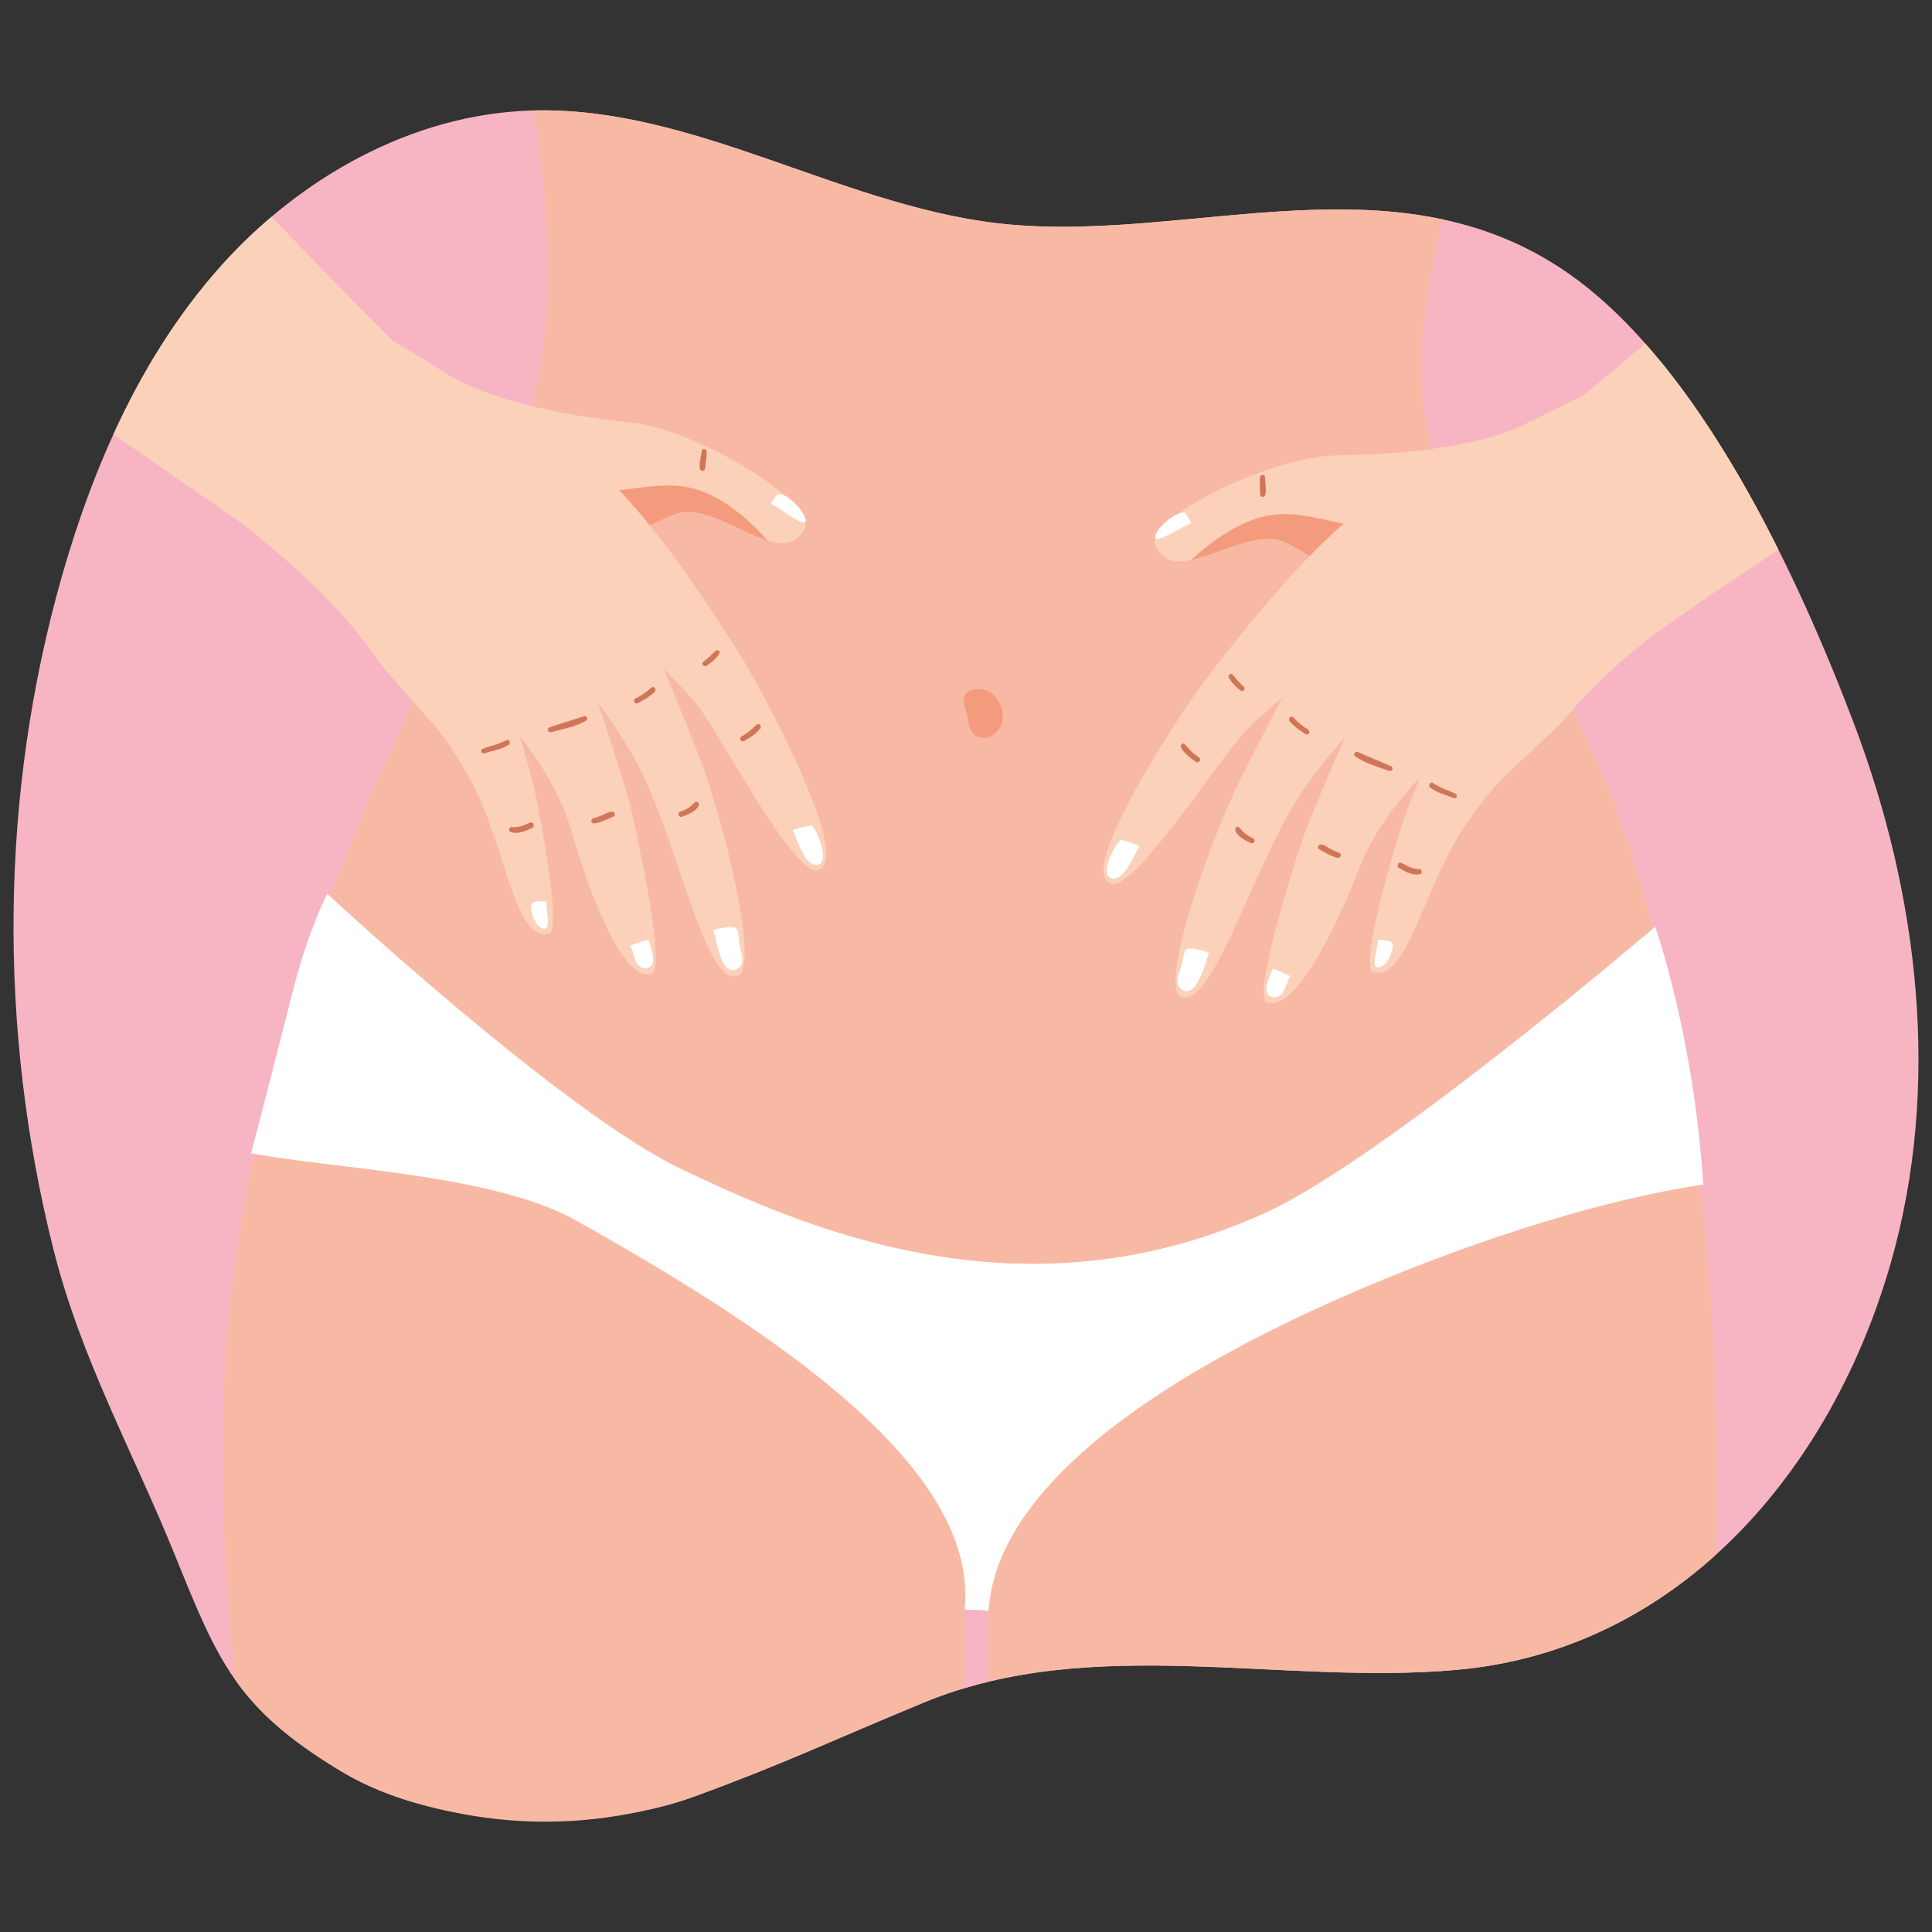 <?xml version="1.0" encoding="UTF-8"?> <svg xmlns="http://www.w3.org/2000/svg" xmlns:xlink="http://www.w3.org/1999/xlink" xmlns:xodm="http://www.corel.com/coreldraw/odm/2003" xml:space="preserve" width="500px" height="500px" version="1.1" style="shape-rendering:geometricPrecision; text-rendering:geometricPrecision; image-rendering:optimizeQuality; fill-rule:evenodd; clip-rule:evenodd" viewBox="0 0 500 500"><rect x="0" y="0" width="500" height="500" fill="#333333" stroke="none"/> <defs> <style type="text/css"> .fil5 {fill:#D17559;fill-rule:nonzero} .fil2 {fill:#F59B7D;fill-rule:nonzero} .fil0 {fill:#F7B5C4;fill-rule:nonzero} .fil1 {fill:#F8B9A4;fill-rule:nonzero} .fil4 {fill:#FBD1B9;fill-rule:nonzero} .fil3 {fill:white;fill-rule:nonzero} </style> </defs> <g id="Слой_x0020_1">  <path class="fil0" d="M489.37 326.71c13,-45.5 7.28,-94.98 -9.55,-139.4 -14.29,-37.71 -39.72,-93.02 -74.4,-116.89 -43.87,-30.17 -95.53,-8.22 -143.4,-12.25 -42.8,-3.61 -81.88,-31 -124.78,-29.56 -30.73,1.03 -59.53,17.37 -79.88,40.03 -20.33,22.67 -32.97,51.2 -41.32,80.41 -16.08,56.43 -16.55,117.06 -2.26,174.08 7.13,28.5 20.64,52.56 31.48,79.32 11.07,27.26 15.8,39.65 43.27,56.1 24.39,14.61 64.56,16.12 91.18,6.38 23.82,-8.71 36.1,-14.72 59.53,-24.38 43.36,-17.86 92.6,-4.28 137.93,-8.41 57.77,-5.24 96.99,-52.12 112.2,-105.43l0 0 0 0z"></path> <path class="fil1" d="M444.03 402.41c1.4,-58.74 -3.16,-114.6 -18.26,-169.47 -7.68,-27.93 -17.31,-49.36 -32.68,-73.34 -17.41,-27.12 -29.21,-45.25 -24.05,-80.51 1.08,-7.39 2.58,-14.84 4.36,-22.31 -35.88,-7.67 -74.75,4.48 -111.38,1.39 -42.48,-3.58 -81.33,-30.61 -123.86,-29.58 1.97,12.51 3.1,23.71 3.55,34.99 2.15,53.46 -24.08,92.77 -44.35,139.06 -20.99,47.96 -36.79,100.24 -39.26,154.44 -1.22,26.8 0.08,52.14 2.72,77.59 5.99,8.5 14.03,15.69 27.71,23.88 4.88,2.92 10.39,5.32 16.3,7.22 20.33,6.31 40.9,7.51 61.72,2.85 4.64,-0.96 9.06,-2.19 13.16,-3.69 23.82,-8.71 36.1,-14.72 59.53,-24.38 43.36,-17.86 92.6,-4.28 137.93,-8.41 26.3,-2.39 48.75,-13.41 66.86,-29.73l0 0z"></path> <path class="fil2" d="M257.49 180.26c-0.03,-0.06 -0.06,-0.14 -0.11,-0.21 -0.19,-0.24 -0.42,-0.42 -0.69,-0.53 -0.48,-0.37 -1.02,-0.67 -1.59,-0.88 -1.87,-0.66 -5.25,-0.37 -5.64,2.13 -0.15,1.03 0.13,2.35 0.7,3.59 0.03,0.51 0.17,1 0.39,1.5 0,1.52 0.33,3.04 1.45,4.09 0.89,0.8 2.06,1.1 3.18,0.95 0.31,0.06 0.64,0.02 0.84,-0.21 0.3,-0.09 0.6,-0.22 0.87,-0.38 3.61,-2.18 3.22,-7.25 0.6,-10.05l0 0z"></path> <path class="fil3" d="M428.36 239.83c0,0 -69.85,59.78 -100.56,73.89 -63.35,29.11 -120.06,3.75 -151.41,-11.13 -30.56,-14.51 -91.7,-71.28 -91.7,-71.28 0,0 -4.71,9.1 -8.4,23.24 -4.34,16.77 -9.22,36.15 -11.32,43.91 20.76,3.98 62.61,5.39 83.94,17.31 54.53,30.49 104.37,65.01 100.74,100.79l6.19 0.29c2.38,-36.87 57.48,-68.64 112.68,-89.87 27.61,-10.62 52.22,-17.39 72.26,-20.43 -2.41,-38.65 -12.42,-66.7 -12.42,-66.7l0 -0.02 0 0z"></path> <path class="fil0" d="M249.65 416.56l-0.18 20.37c2.05,-0.62 4.12,-1.18 6.2,-1.68l0.17 -18.4 -6.19 -0.29z"></path> <path class="fil4" d="M396.43 108.73c3.84,12.27 -24.77,50.02 -36.22,47.13 -8.93,-2.28 -13.98,-8.37 -27.16,-15.3 -10.48,-5.52 -29.09,12.53 -34.05,0.5 -2.7,-6.57 29.28,-23 47.31,-23.22 38.7,-0.47 50.12,-9.11 50.12,-9.11z"></path> <path class="fil3" d="M307.07 133.16c0.45,0.75 0.88,1.52 1.29,2.26 -3.16,1.18 -5.44,3.17 -8.94,4.16 -0.2,-0.24 -0.35,-0.37 -0.57,-0.58 0.4,-2.49 5.81,-6.92 7.8,-6.26l0.42 0.42 0 0 0 0z"></path> <path class="fil2" d="M329.83 133.17c5.73,-0.64 11.46,1.04 17,2.19 4.36,0.91 8.61,1.36 13.06,1.53 7.89,0.27 16.01,-0.18 23.81,1.36 0.05,0 0.08,0.01 0.12,0.03 -8.05,10.47 -17.94,19 -23.61,17.58 -8.93,-2.28 -13.98,-8.37 -27.16,-15.3 -6.82,-3.58 -17.1,2.81 -24.81,4.38 6.12,-5.64 13.76,-10.88 21.6,-11.77l0 0 -0.01 0z"></path> <path class="fil4" d="M388.08 202.14c-12.63,0.71 -22.86,-6.28 -32.44,-13.39 -10.69,-7.91 -20.05,-20.83 -28.23,-31.53 4,-4.21 12.52,-12.76 14.65,-14.51 23.22,-18.93 36.1,-23.77 52.4,-32.69 11.39,-6.23 23.37,-11.28 35.28,-16.48 10.29,12.55 19.41,27.4 27.32,42.49 -5.4,8.61 -12.39,16.52 -14.28,17.87 -12.13,8.55 -23.4,15.39 -37.6,31.87 -2.46,2.86 -14.29,13.58 -17.1,16.37l0 0z"></path> <path class="fil4" d="M355.76 129.59c0,0 -12.97,5.86 -43.73,46.26 -4.55,5.98 -34.34,49.96 -24.43,52.88 5.74,1.7 25.78,-28.98 33.7,-38.41 7.91,-9.42 45.68,-36.45 45.68,-36.45l-11.22 -24.28 0 0 0 0z"></path> <path class="fil4" d="M344.8 155.64c0,0 -16.58,31.73 -23.67,45.81 -8.05,16.01 -21.07,53.51 -15.66,56.37 7.5,3.94 17.12,-28.1 28.45,-48.06 9.18,-16.16 29.09,-34.19 29.09,-34.19l-18.21 -19.93 0 0 0 0z"></path> <path class="fil4" d="M355.88 173.17c0,0 -15.65,34.97 -18.63,43.64 -3,8.67 -13,40.87 -9.45,42.49 6.21,2.86 16.1,-14.38 24.2,-35.13 7.05,-18.08 26.48,-33.27 26.48,-33.27l-22.6 -17.73z"></path> <path class="fil4" d="M378.94 174.01c0,0 -13.51,31.36 -16.04,39.16 -2.54,7.81 -11.1,37.25 -7.59,38.37 8.7,2.8 12.8,-21.11 23.62,-37.56 9.57,-14.53 21.4,-23.24 21.4,-23.24l-21.39 -16.73z"></path> <path class="fil3" d="M290.1 217.34c1.37,0.36 3.46,0.91 4.8,1.7 -1.31,1.92 -4.24,10.01 -7.78,8.05 -2.18,-1.23 1.31,-8.66 2.98,-9.75l0 0z"></path> <path class="fil3" d="M308.36 245.13c1.42,0.87 3.23,0.56 4.54,1.6 -0.89,1.86 -3.19,12.36 -7.25,9.23 -1.89,-1.47 -0.35,-4.54 0.12,-6.04 0.54,-1.73 0.48,-5.81 3.08,-4.11l-0.49 -0.68 0 0 0 0z"></path> <path class="fil3" d="M356.76 243.21c1.87,0.27 4.12,-0.11 3.6,2.3 -0.33,1.51 -1.29,3.76 -2.59,4.47 -3.94,2.12 -0.9,-5.21 -1.16,-6.81l0.15 0.04 0 0 0 0z"></path> <path class="fil3" d="M329.79 250.76c1.35,0.65 2.86,1.22 4.16,1.83 -1.17,1.59 -1.43,6.41 -5,5.36 -2.72,-0.79 -0.19,-5.91 0.63,-7.35l0.21 0.16 0 0 0 0z"></path> <path class="fil5" d="M370.81 202.64c1.86,1.25 3.91,1.85 5.88,2.79 0.74,0.36 0.18,1.45 -0.55,1.11 -2.04,-0.9 -4.31,-1.33 -6.07,-2.79 -0.58,-0.48 0.11,-1.52 0.74,-1.11l0 0z"></path> <path class="fil5" d="M362.74 223.34c1.51,0.79 2.77,1.56 4.52,1.56 0.88,0.01 0.94,1.29 0.06,1.39 -1.92,0.26 -3.63,-0.69 -5.24,-1.63 -0.81,-0.48 -0.18,-1.77 0.66,-1.32l0 0 0 0z"></path> <path class="fil5" d="M351.42 194.63c2.86,1.28 5.75,2.43 8.61,3.69 0.78,0.36 0.18,1.45 -0.59,1.17 -2.92,-1.08 -6.21,-1.91 -8.74,-3.78 -0.62,-0.46 0.07,-1.36 0.72,-1.08l0 0z"></path> <path class="fil5" d="M341.92 218.53c0.79,0.15 1.5,0.63 2.19,1.04 0.76,0.43 1.54,0.82 2.38,1.11 0.82,0.27 0.6,1.46 -0.29,1.33 -0.9,-0.15 -1.69,-0.54 -2.47,-0.97 -0.79,-0.44 -1.65,-0.81 -2.39,-1.32 -0.62,-0.41 -0.03,-1.29 0.58,-1.18l0 -0.01z"></path> <path class="fil5" d="M334.72 185.66c1.12,1.23 2.36,2.29 3.8,3.15 0.73,0.43 0.15,1.63 -0.6,1.2 -1.54,-0.87 -2.93,-1.98 -4.13,-3.28 -0.62,-0.66 0.31,-1.73 0.93,-1.07l0 0z"></path> <path class="fil5" d="M320.74 214.15c0.54,0.57 0.95,1.17 1.58,1.64 0.6,0.48 1.3,0.84 2,1.16 0.81,0.39 0.2,1.58 -0.61,1.23 -1.44,-0.65 -3.55,-1.68 -4.03,-3.33 -0.16,-0.58 0.59,-1.21 1.06,-0.7l0 0z"></path> <path class="fil5" d="M318.99 174.58c0.51,0.49 0.9,1.09 1.36,1.63 0.48,0.53 0.99,1.02 1.53,1.49 0.68,0.56 -0.22,1.55 -0.87,1 -1.12,-0.92 -2.44,-2.11 -3.02,-3.46 -0.26,-0.57 0.57,-1.08 1,-0.66z"></path> <path class="fil5" d="M306.65 192.63c0.57,0.6 1.07,1.25 1.65,1.82 0.63,0.62 1.33,1.14 2.05,1.64 0.64,0.43 -0.12,1.55 -0.76,1.13 -1.44,-0.97 -3.07,-2.18 -3.94,-3.71 -0.36,-0.63 0.45,-1.47 1,-0.88z"></path> <path class="fil5" d="M327.38 123.51c-0.02,1.45 0.43,3.16 0.06,4.57 -0.15,0.57 -1.14,0.76 -1.27,0.07 -0.15,-0.71 -0.09,-1.48 -0.11,-2.21 -0.03,-0.8 -0.04,-1.57 0,-2.35 0.05,-0.83 1.33,-0.93 1.32,-0.08z"></path> <path class="fil4" d="M425.8 88.9c-10.66,9.05 -18.03,15.08 -18.03,15.08l35.01 49.92 17.47 -11.65c-9.56,-19.11 -21.11,-38.24 -34.45,-53.35l0 0z"></path> <path class="fil4" d="M114.2 95.67c-4.95,11.85 20.05,52.09 31.73,50.26 9.11,-1.42 14.68,-7.04 28.44,-12.73 10.95,-4.51 27.82,15.19 33.86,3.67 3.29,-6.3 -27.02,-25.62 -44.96,-27.5 -38.47,-4.04 -49.07,-13.7 -49.07,-13.7l0 0z"></path> <path class="fil3" d="M200.92 128.24c-0.51,0.69 -1.02,1.44 -1.48,2.15 3.04,1.46 5.12,3.65 8.52,4.95 0.21,-0.21 0.39,-0.33 0.6,-0.54 -0.15,-2.5 -5.14,-7.41 -7.17,-6.93l-0.47 0.37z"></path> <path class="fil2" d="M178.26 126.15c-5.64,-1.17 -11.51,-0.03 -17.13,0.61 -4.42,0.51 -8.7,0.56 -13.13,0.32 -7.88,-0.47 -15.94,-1.67 -23.84,-0.84 -0.04,0 -0.1,0 -0.12,0.01 7.05,11.18 16.09,20.59 21.89,19.68 9.11,-1.42 14.68,-7.04 28.44,-12.73 7.14,-2.93 16.77,4.39 24.31,6.68 -5.58,-6.18 -12.69,-12.13 -20.42,-13.73l0 0 0 0z"></path> <path class="fil4" d="M113.9 189.45c12.5,1.89 23.33,-4.15 33.53,-10.33 11.38,-6.89 21.91,-18.9 31.03,-28.8 -3.6,-4.55 -11.29,-13.85 -13.26,-15.78 -21.37,-21.02 -33.74,-27.02 -49.15,-37.4 -13,-8.76 -27.03,-15.87 -40.67,-23.62l-12.03 -6.18c0,0 -7.37,8.34 -16.5,29.77 -4.37,10.27 13.81,36.5 17.03,39.25 11.29,9.65 21.89,17.49 34.5,35.21 2.19,3.07 12.99,14.84 15.52,17.88l0 0 0 0z"></path> <path class="fil4" d="M152.77 120.2c0,0 12.37,7.03 39.28,50.11 3.97,6.37 29.57,52.91 19.43,54.9 -5.84,1.14 -22.97,-31.22 -30,-41.36 -6.99,-10.12 -42.11,-40.51 -42.11,-40.51l13.4 -23.14 0 0z"></path> <path class="fil4" d="M161.28 147.14c0,0 13.58,33.15 19.33,47.81 6.56,16.68 16.04,55.21 10.4,57.56 -7.83,3.24 -14.45,-29.54 -23.9,-50.48 -7.64,-16.92 -25.79,-36.72 -25.79,-36.72l19.96 -18.17 0 0z"></path> <path class="fil4" d="M148.63 163.57c0,0 12.35,36.27 14.52,45.19 2.17,8.91 9.17,41.9 5.5,43.19 -6.46,2.26 -14.71,-15.82 -20.86,-37.23 -5.36,-18.66 -23.29,-35.57 -23.29,-35.57l24.13 -15.58 0 0z"></path> <path class="fil4" d="M125.59 162.27c0,0 10.56,32.48 12.36,40.5 1.81,7.99 7.61,38.11 4.01,38.9 -8.92,1.98 -10.8,-22.22 -20.04,-39.58 -8.19,-15.36 -19.17,-25.11 -19.17,-25.11l22.84 -14.71 0 0z"></path> <path class="fil3" d="M210.06 213.64c-1.41,0.22 -3.54,0.6 -4.93,1.26 1.11,2.02 3.3,10.34 6.98,8.71 2.31,-1.03 -0.49,-8.74 -2.05,-9.97l0 0z"></path> <path class="fil3" d="M189.3 239.64c-1.5,0.72 -3.27,0.25 -4.67,1.18 0.72,1.9 2.03,12.58 6.38,9.82 2.02,-1.27 0.76,-4.49 0.43,-6.02 -0.37,-1.76 0.06,-5.82 -2.69,-4.38l0.55 -0.6 0 0z"></path> <path class="fil3" d="M141.29 233.24c-1.89,0.11 -4.09,-0.49 -3.81,1.96 0.2,1.53 0.95,3.87 2.19,4.69 3.72,2.46 1.36,-5.11 1.77,-6.68l-0.15 0.03 0 0z"></path> <path class="fil3" d="M167.45 243.25c-1.41,0.52 -2.98,0.94 -4.33,1.43 1.04,1.68 0.86,6.53 4.5,5.81 2.78,-0.54 0.74,-5.88 0.06,-7.39l-0.23 0.15 0 0z"></path> <path class="fil5" d="M131.04 191.55c-1.96,1.08 -4.05,1.47 -6.12,2.24 -0.75,0.27 -0.3,1.41 0.46,1.16 2.11,-0.72 4.42,-0.95 6.29,-2.23 0.62,-0.42 0.05,-1.53 -0.63,-1.17l0 0 0 0z"></path> <path class="fil5" d="M137.15 212.9c-1.55,0.66 -2.87,1.31 -4.62,1.14 -0.89,-0.07 -1.07,1.18 -0.18,1.38 1.88,0.43 3.66,-0.35 5.36,-1.14 0.85,-0.4 0.34,-1.75 -0.56,-1.38l0 0 0 0z"></path> <path class="fil5" d="M151.1 185.36c-2.97,1.01 -5.96,1.89 -8.91,2.88 -0.81,0.27 -0.32,1.44 0.46,1.23 3.01,-0.83 6.36,-1.34 9.06,-2.98 0.66,-0.39 0.06,-1.35 -0.61,-1.13l0 0 0 0z"></path> <path class="fil5" d="M158.34 210.04c-0.8,0.08 -1.55,0.48 -2.27,0.83 -0.81,0.36 -1.62,0.67 -2.47,0.88 -0.84,0.19 -0.75,1.41 0.16,1.35 0.9,-0.06 1.72,-0.38 2.56,-0.74 0.83,-0.36 1.71,-0.66 2.5,-1.09 0.65,-0.34 0.14,-1.27 -0.48,-1.23l0 0 0 0z"></path> <path class="fil5" d="M168.54 177.98c-1.22,1.11 -2.56,2.07 -4.07,2.77 -0.78,0.36 -0.3,1.6 0.49,1.26 1.62,-0.74 3.1,-1.71 4.42,-2.88 0.68,-0.61 -0.16,-1.76 -0.84,-1.15l0 0 0 0z"></path> <path class="fil5" d="M179.84 207.63c-0.59,0.51 -1.05,1.07 -1.73,1.5 -0.64,0.42 -1.37,0.69 -2.11,0.96 -0.82,0.3 -0.33,1.56 0.51,1.27 1.48,-0.51 3.69,-1.33 4.31,-2.93 0.24,-0.57 -0.46,-1.26 -0.98,-0.8l0 0z"></path> <path class="fil5" d="M185.23 168.4c-0.54,0.43 -0.99,1.01 -1.5,1.49 -0.53,0.48 -1.08,0.93 -1.66,1.34 -0.72,0.49 0.06,1.55 0.78,1.07 1.19,-0.8 2.62,-1.87 3.32,-3.16 0.31,-0.55 -0.46,-1.13 -0.94,-0.74z"></path> <path class="fil5" d="M195.85 187.5c-0.62,0.54 -1.17,1.14 -1.82,1.65 -0.67,0.56 -1.42,1.04 -2.18,1.44 -0.68,0.39 -0.03,1.57 0.65,1.2 1.53,-0.83 3.26,-1.87 4.27,-3.31 0.41,-0.6 -0.31,-1.5 -0.92,-0.98l0 0 0 0z"></path> <path class="fil5" d="M181.6 116.77c-0.13,1.44 -0.73,3.1 -0.48,4.54 0.09,0.58 1.05,0.87 1.26,0.2 0.21,-0.72 0.21,-1.47 0.32,-2.21 0.1,-0.77 0.18,-1.55 0.19,-2.33 0.03,-0.84 -1.21,-1.07 -1.29,-0.2l0 0 0 0z"></path> <path class="fil4" d="M70.29 56.09c17.73,18.7 33.08,33.8 33.08,33.8l-39.49 46.47 -34.52 -23.98c7.23,-15.86 16.35,-30.76 28,-43.74 4,-4.45 8.33,-8.66 12.93,-12.55l0 0z"></path> </g> </svg> 